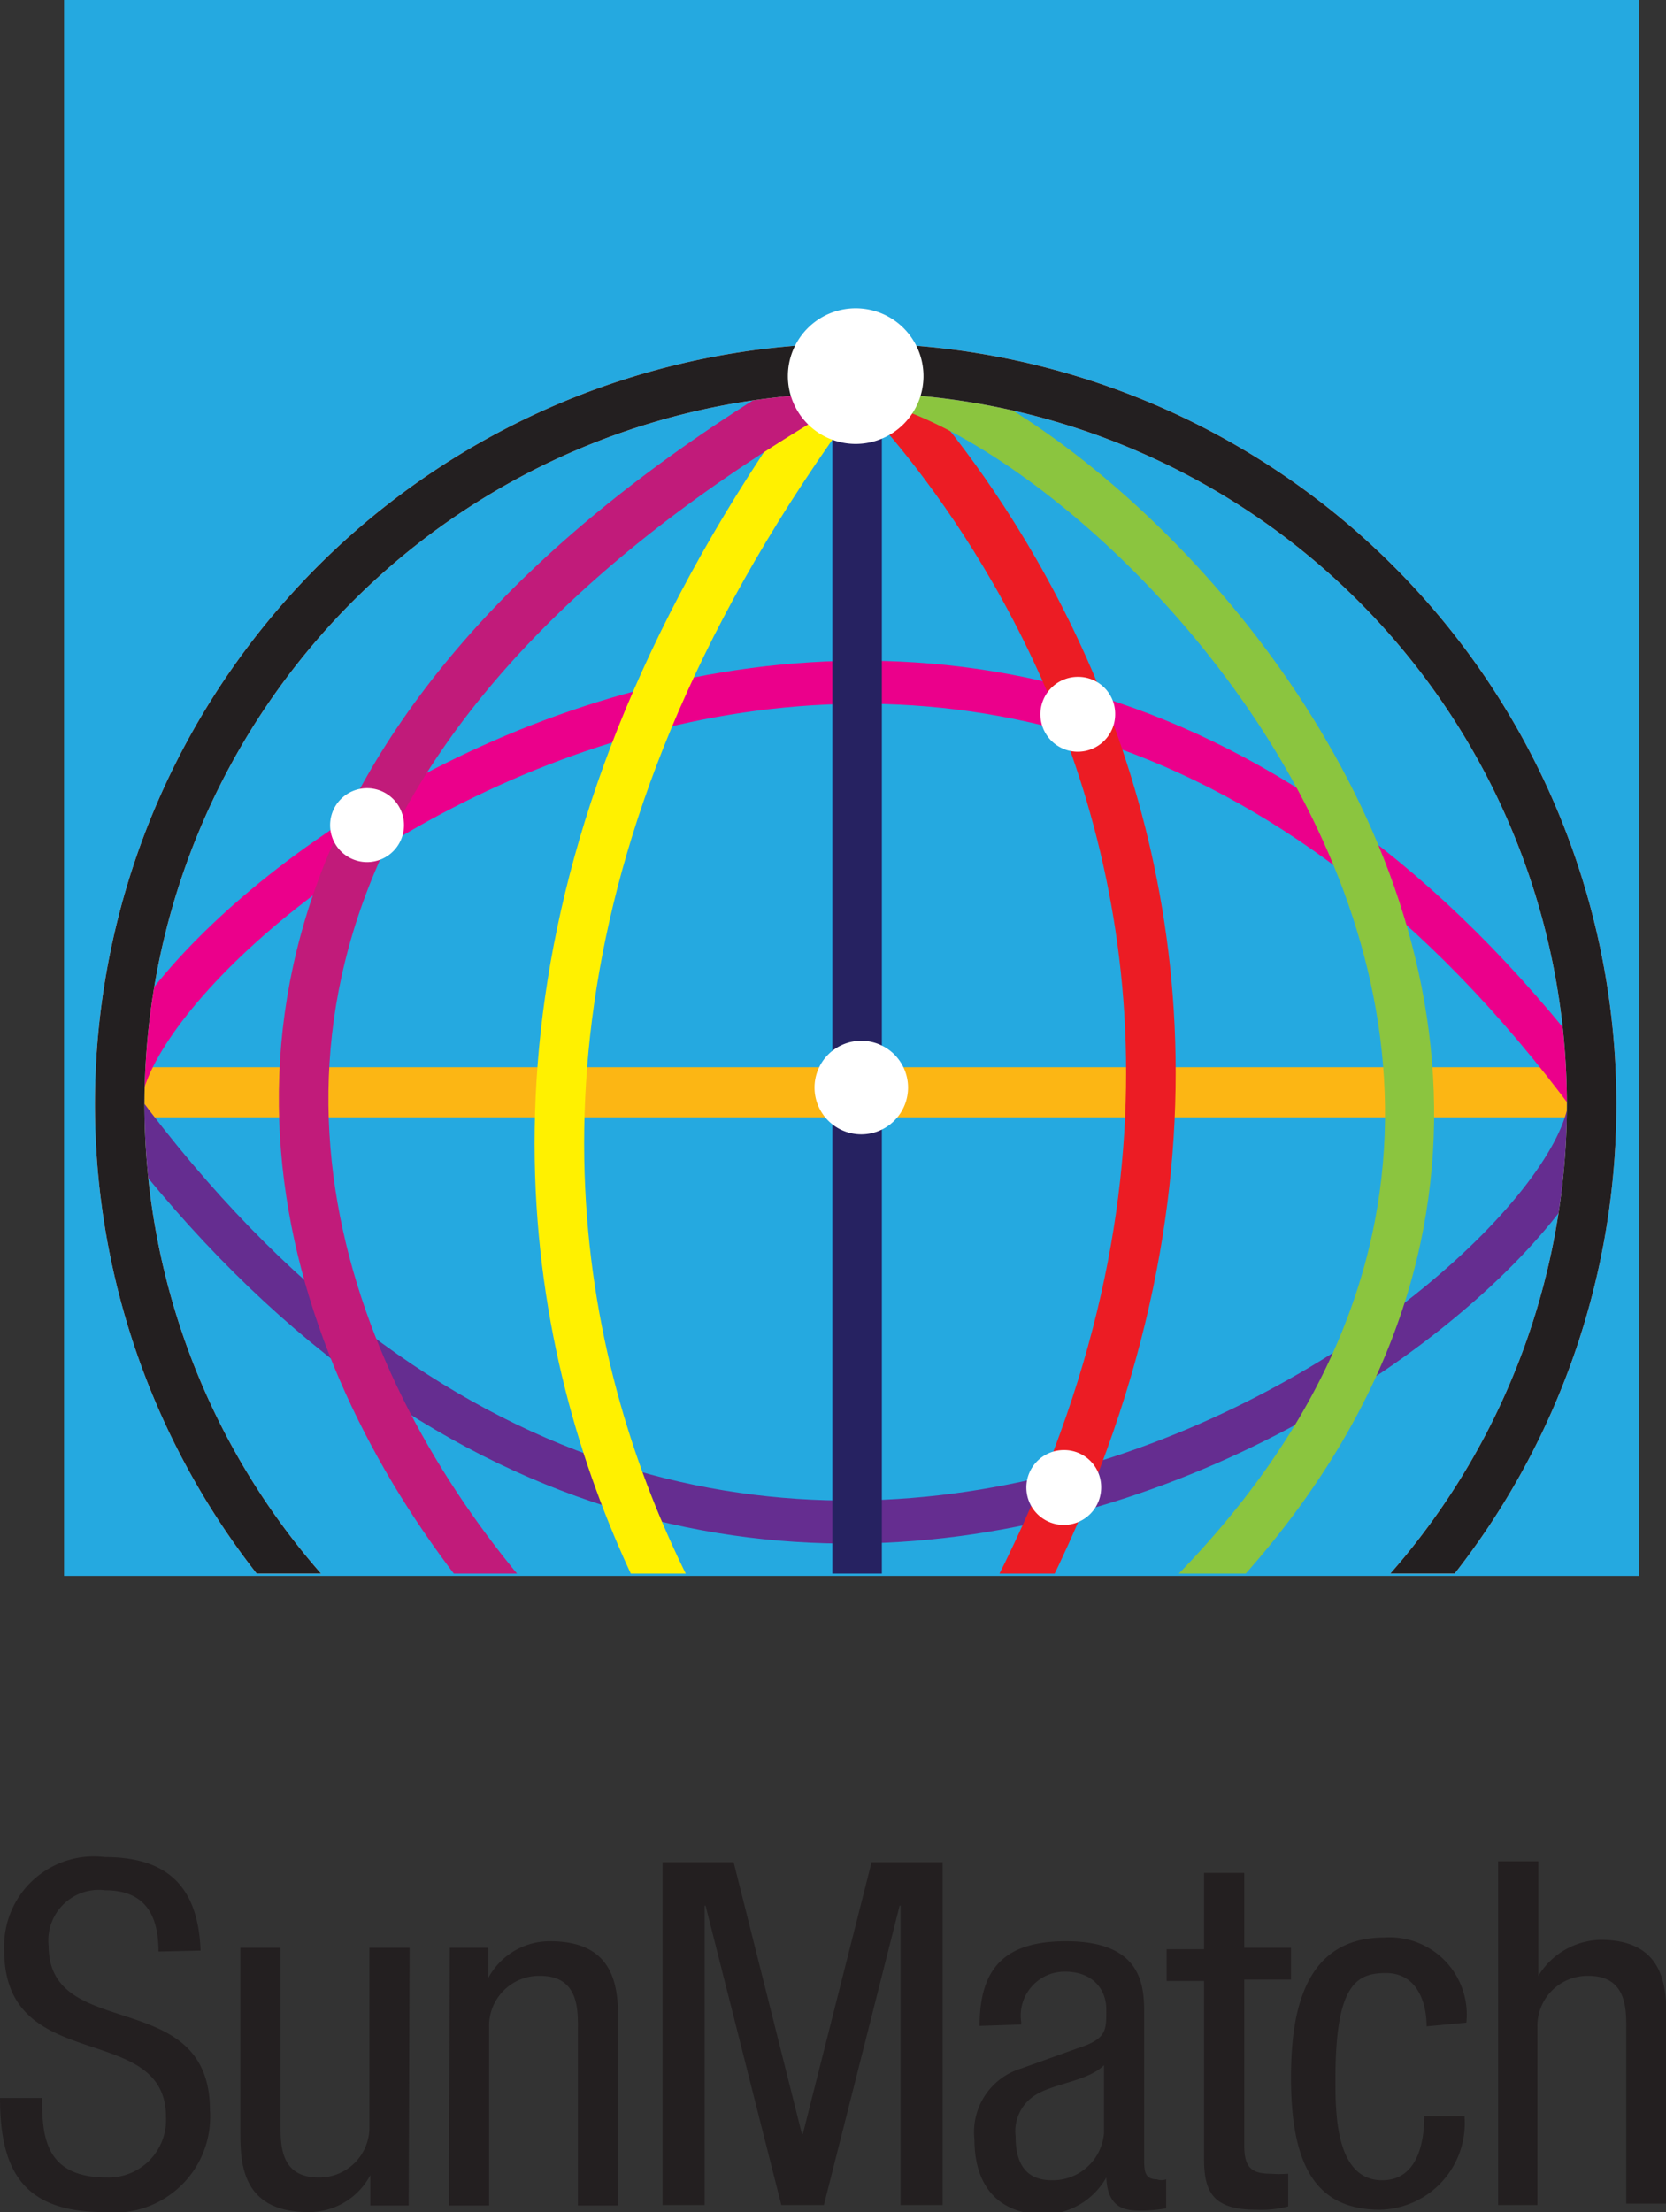 <svg id="Layer_1" data-name="Layer 1" xmlns="http://www.w3.org/2000/svg" xmlns:xlink="http://www.w3.org/1999/xlink" viewBox="0 0 35.63 47.29"><rect x="0" y="0" width="35.63" height="47.29" fill="#333333" stroke="none"/><defs><style>.cls-1,.cls-10,.cls-11,.cls-12,.cls-13,.cls-14,.cls-4,.cls-5,.cls-6,.cls-8,.cls-9{fill:none;}.cls-2{fill:#231f20;}.cls-3{fill:#25a9e0;}.cls-4{stroke:#fcb614;stroke-width:1.07px;}.cls-5{stroke:#eb008b;}.cls-5,.cls-6{stroke-width:0.92px;}.cls-6{stroke:#652d90;}.cls-7{clip-path:url(#clip-path);}.cls-8{stroke:#fff100;}.cls-12,.cls-13,.cls-14,.cls-8,.cls-9{stroke-width:1.06px;}.cls-9{stroke:#ec1c24;}.cls-10{stroke:#8bc53f;stroke-width:1.05px;}.cls-11{stroke:#c11b7a;stroke-width:1.06px;}.cls-12{stroke:#262261;}.cls-13{stroke:#fff;}.cls-14{stroke:#231f20;}.cls-15{fill:#fff;}</style><clipPath id="clip-path" transform="translate(-14.96 -5.21)"><rect class="cls-1" x="16.38" y="5.16" width="33.69" height="33.69"/></clipPath></defs><title>sunmatch</title><path class="cls-2" d="M18.35,46.93c0-.77-.28-1.31-1.14-1.31A1.08,1.08,0,0,0,16,46.81c0,2.07,3.45.84,3.45,3.51a2.05,2.05,0,0,1-2.27,2.18c-1.72,0-2.22-.88-2.22-2.44h.9c0,.82.06,1.7,1.38,1.7a1.23,1.23,0,0,0,1.27-1.29c0-2.08-3.46-.87-3.46-3.56a1.92,1.92,0,0,1,2.15-2c1.4,0,2,.69,2.05,2Z" transform="translate(-14.96 -5.21)"/><path class="cls-2" d="M23.7,52.36h-.82v-.65h0a1.48,1.48,0,0,1-1.33.79c-1.45,0-1.45-1.09-1.45-1.75v-3.9h.86v3.8c0,.42,0,1.11.81,1.11a1.07,1.07,0,0,0,1.09-1.11v-3.8h.86Z" transform="translate(-14.96 -5.21)"/><path class="cls-2" d="M24.58,46.85h.82v.65h0a1.49,1.49,0,0,1,1.33-.79c1.45,0,1.45,1.09,1.45,1.75v3.9h-.86v-3.8c0-.42,0-1.11-.81-1.11a1.07,1.07,0,0,0-1.09,1.11v3.8h-.86Z" transform="translate(-14.96 -5.21)"/><polygon class="cls-2" points="14.17 39.81 15.69 39.81 17.15 45.62 17.17 45.62 18.64 39.81 20.16 39.81 20.16 47.14 19.26 47.14 19.26 40.74 19.24 40.74 17.62 47.14 16.71 47.14 15.09 40.74 15.07 40.74 15.07 47.14 14.17 47.14 14.17 39.81"/><path class="cls-2" d="M35.91,48.52c0-1.24.54-1.81,1.85-1.81,1.67,0,1.67,1,1.67,1.58v3.07c0,.24,0,.44.27.44a.3.3,0,0,0,.2,0v.62a3.22,3.22,0,0,1-.5.05c-.32,0-.75,0-.78-.71h0a1.55,1.55,0,0,1-1.32.79c-1,0-1.5-.62-1.5-1.6a1.42,1.42,0,0,1,1-1.52L38,49c.63-.2.62-.38.62-.83s-.31-.81-.88-.81a.94.94,0,0,0-.94,1.08v.05Zm2.66.84c-.34.34-1.08.39-1.47.64a.91.91,0,0,0-.42.88c0,.56.2.94.78.94a1.1,1.1,0,0,0,1.11-1Z" transform="translate(-14.96 -5.21)"/><path class="cls-2" d="M40.71,45.25h.86v1.6h1v.68h-1v3.53c0,.44.11.62.56.62a2.48,2.48,0,0,0,.38,0v.7a2.31,2.31,0,0,1-.69.07c-.91,0-1.11-.37-1.11-1.09v-3.8h-.8v-.68h.8Z" transform="translate(-14.96 -5.21)"/><path class="cls-2" d="M45.47,48.53c0-.54-.22-1.14-.87-1.14s-1.08.27-1.08,2.28c0,.7,0,2.15,1,2.15.74,0,.9-.78.9-1.37h.86a1.85,1.85,0,0,1-1.81,2c-1.35,0-1.9-.92-1.9-2.82,0-1.37.26-3,2-3a1.65,1.65,0,0,1,1.75,1.82Z" transform="translate(-14.96 -5.21)"/><path class="cls-2" d="M47,45h.86v2.45h0a1.6,1.6,0,0,1,1.33-.77c1.42,0,1.41,1.09,1.41,1.75v3.89h-.86V48.56c0-.42,0-1.11-.81-1.11a1.07,1.07,0,0,0-1.09,1.11v3.79H47Z" transform="translate(-14.96 -5.21)"/><rect class="cls-3" x="1.37" width="33.69" height="33.69"/><line class="cls-4" x1="33.77" y1="23.35" x2="2.47" y2="23.35"/><path class="cls-5" d="M49,28.71c-13-17.56-30.6-4.52-31.46-.12" transform="translate(-14.96 -5.21)"/><path class="cls-6" d="M17.49,28.83c13,17.56,30.59,4.53,31.45.12" transform="translate(-14.96 -5.21)"/><g class="cls-7"><path class="cls-8" d="M33.22,13.08c-14.08,18.63-.15,31.59-.15,31.59" transform="translate(-14.96 -5.21)"/><path class="cls-9" d="M33.27,44.72c14.09-18.63.16-31.59.16-31.59" transform="translate(-14.96 -5.21)"/><path class="cls-10" d="M33.32,44.57c23.2-12.95,6-30.5.15-31.35" transform="translate(-14.96 -5.21)"/><path class="cls-11" d="M33.24,13.09c-23.2,13-6,30.6-.15,31.45" transform="translate(-14.96 -5.21)"/><line class="cls-12" x1="18.33" y1="8.13" x2="18.33" y2="38.75"/><path class="cls-13" d="M49,28.82A15.74,15.74,0,1,1,33.23,13.08,15.74,15.74,0,0,1,49,28.82Z" transform="translate(-14.96 -5.21)"/><path class="cls-14" d="M49,28.82A15.74,15.74,0,1,1,33.23,13.08,15.74,15.74,0,0,1,49,28.82Z" transform="translate(-14.96 -5.21)"/></g><path class="cls-15" d="M23.6,22.85a.79.79,0,1,1-.79-.79.79.79,0,0,1,.79.79" transform="translate(-14.96 -5.21)"/><path class="cls-15" d="M38.81,20.47a.8.8,0,1,1-.79-.79.79.79,0,0,1,.79.79" transform="translate(-14.96 -5.21)"/><path class="cls-15" d="M38.51,37a.8.8,0,1,1-.8-.79.79.79,0,0,1,.8.79" transform="translate(-14.96 -5.21)"/><path class="cls-15" d="M34.38,28.46a1,1,0,1,1-1-1,1,1,0,0,1,1,1" transform="translate(-14.96 -5.21)"/><path class="cls-15" d="M34.71,13.25a1.45,1.45,0,1,1-1.45-1.45,1.45,1.45,0,0,1,1.45,1.45" transform="translate(-14.96 -5.21)"/></svg>